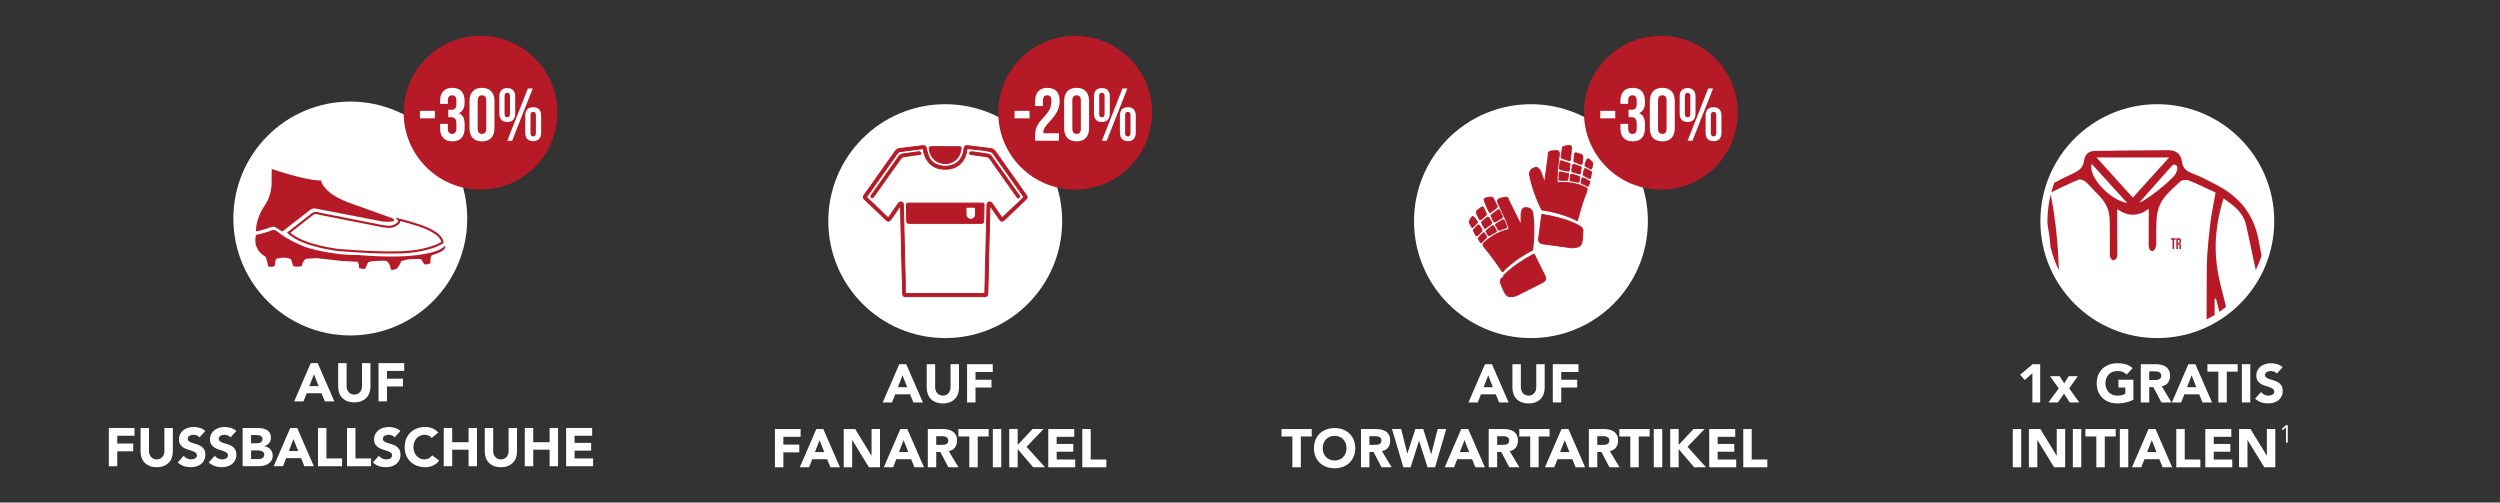 <?xml version="1.0" encoding="utf-8"?>
<!-- Generator: Adobe Illustrator 16.0.0, SVG Export Plug-In . SVG Version: 6.00 Build 0)  -->
<!DOCTYPE svg PUBLIC "-//W3C//DTD SVG 1.1//EN" "http://www.w3.org/Graphics/SVG/1.1/DTD/svg11.dtd">
<svg version="1.1" id="Ebene_1" xmlns="http://www.w3.org/2000/svg" xmlns:xlink="http://www.w3.org/1999/xlink" x="0px" y="0px"
	 width="640px" height="128.657px" viewBox="0 85.672 640 128.657" enable-background="new 0 85.672 640 128.657"
	 xml:space="preserve">
<rect x="0" y="85.672" width="640" height="128.657" fill="#333333" stroke="none"/>
<g>
	<g>
		<path fill="#FFFFFF" d="M79.546,178.633h1.784l4.262,9.793h-2.435l-0.844-2.074h-3.804l-0.817,2.074h-2.378L79.546,178.633z
			 M80.376,181.483l-1.19,3.041h2.393L80.376,181.483z"/>
		<path fill="#FFFFFF" d="M94.832,184.649c0,0.582-0.087,1.115-0.263,1.605c-0.175,0.488-0.436,0.912-0.782,1.271
			c-0.345,0.361-0.776,0.641-1.293,0.844c-0.516,0.205-1.111,0.305-1.785,0.305c-0.682,0-1.282-0.1-1.797-0.305
			c-0.517-0.203-0.948-0.482-1.293-0.844c-0.347-0.359-0.607-0.783-0.782-1.271c-0.176-0.49-0.263-1.023-0.263-1.605v-6.016h2.159
			v5.934c0,0.305,0.047,0.584,0.144,0.844c0.098,0.26,0.233,0.48,0.409,0.672c0.175,0.188,0.385,0.336,0.629,0.441
			s0.509,0.158,0.795,0.158s0.549-0.053,0.789-0.158c0.241-0.105,0.448-0.254,0.623-0.441c0.174-0.191,0.311-0.412,0.409-0.672
			c0.096-0.26,0.144-0.539,0.144-0.844v-5.934h2.159V184.649z"/>
		<path fill="#FFFFFF" d="M96.907,178.633h6.571v1.992h-4.414v1.992h4.082v1.99h-4.082v3.818h-2.157V178.633z"/>
	</g>
	<g>
		<path fill="#FFFFFF" d="M27.863,195.233h6.571v1.992h-4.414v1.99h4.082v1.992h-4.082v3.818h-2.157V195.233z"/>
		<path fill="#FFFFFF" d="M44.242,201.248c0,0.582-0.087,1.115-0.263,1.605c-0.174,0.488-0.435,0.912-0.782,1.271
			c-0.345,0.359-0.776,0.641-1.293,0.844c-0.516,0.205-1.111,0.305-1.784,0.305c-0.683,0-1.282-0.1-1.797-0.305
			c-0.517-0.203-0.948-0.484-1.294-0.844c-0.346-0.359-0.607-0.783-0.781-1.271c-0.176-0.49-0.263-1.023-0.263-1.605v-6.016h2.158
			v5.934c0,0.303,0.048,0.584,0.145,0.844c0.098,0.258,0.232,0.48,0.409,0.672c0.174,0.188,0.385,0.336,0.629,0.441
			s0.509,0.158,0.795,0.158s0.549-0.053,0.788-0.158c0.241-0.105,0.449-0.254,0.623-0.441c0.175-0.191,0.311-0.414,0.409-0.672
			c0.097-0.26,0.145-0.541,0.145-0.844v-5.934h2.158V201.248z"/>
		<path fill="#FFFFFF" d="M51.076,197.623c-0.176-0.219-0.413-0.383-0.713-0.488c-0.3-0.107-0.583-0.162-0.85-0.162
			c-0.158,0-0.319,0.018-0.484,0.055c-0.167,0.037-0.323,0.096-0.471,0.176c-0.147,0.076-0.267,0.182-0.36,0.309
			c-0.092,0.131-0.138,0.289-0.138,0.471c0,0.297,0.11,0.521,0.332,0.678c0.221,0.158,0.5,0.291,0.836,0.402
			c0.337,0.111,0.7,0.223,1.086,0.334c0.388,0.107,0.75,0.266,1.086,0.467c0.337,0.205,0.616,0.477,0.837,0.818
			c0.222,0.342,0.332,0.799,0.332,1.369c0,0.543-0.102,1.02-0.304,1.424c-0.203,0.408-0.478,0.744-0.823,1.01
			c-0.347,0.268-0.748,0.467-1.204,0.596c-0.457,0.131-0.939,0.193-1.446,0.193c-0.636,0-1.226-0.096-1.771-0.291
			c-0.543-0.193-1.051-0.506-1.521-0.939l1.536-1.688c0.221,0.293,0.5,0.523,0.836,0.686c0.337,0.162,0.685,0.24,1.045,0.24
			c0.174,0,0.353-0.021,0.533-0.061c0.18-0.043,0.341-0.105,0.484-0.188c0.143-0.082,0.258-0.188,0.345-0.318
			c0.087-0.129,0.132-0.283,0.132-0.457c0-0.293-0.114-0.527-0.34-0.699c-0.227-0.168-0.509-0.314-0.851-0.436
			c-0.341-0.119-0.71-0.238-1.107-0.359c-0.396-0.119-0.765-0.281-1.106-0.484c-0.341-0.201-0.625-0.471-0.851-0.801
			c-0.226-0.334-0.34-0.771-0.34-1.316c0-0.525,0.104-0.986,0.312-1.383c0.207-0.396,0.484-0.727,0.83-0.994
			c0.346-0.268,0.745-0.469,1.197-0.604c0.451-0.133,0.918-0.201,1.397-0.201c0.554,0,1.088,0.08,1.604,0.236
			c0.518,0.158,0.983,0.42,1.398,0.787L51.076,197.623z"/>
		<path fill="#FFFFFF" d="M59.016,197.623c-0.176-0.219-0.413-0.383-0.713-0.488c-0.3-0.107-0.583-0.162-0.85-0.162
			c-0.158,0-0.319,0.018-0.484,0.055c-0.167,0.037-0.323,0.096-0.471,0.176c-0.147,0.076-0.267,0.182-0.36,0.309
			c-0.092,0.131-0.138,0.289-0.138,0.471c0,0.297,0.11,0.521,0.332,0.678c0.221,0.158,0.5,0.291,0.836,0.402
			c0.337,0.111,0.7,0.223,1.086,0.334c0.388,0.107,0.75,0.266,1.086,0.467c0.337,0.205,0.616,0.477,0.837,0.818
			c0.222,0.342,0.332,0.799,0.332,1.369c0,0.543-0.102,1.02-0.304,1.424c-0.203,0.408-0.478,0.744-0.823,1.01
			c-0.347,0.268-0.748,0.467-1.204,0.596c-0.457,0.131-0.939,0.193-1.446,0.193c-0.636,0-1.226-0.096-1.771-0.291
			c-0.543-0.193-1.051-0.506-1.521-0.939l1.536-1.688c0.221,0.293,0.5,0.523,0.836,0.686c0.337,0.162,0.685,0.24,1.045,0.24
			c0.174,0,0.353-0.021,0.533-0.061c0.18-0.043,0.341-0.105,0.484-0.188c0.143-0.082,0.258-0.188,0.345-0.318
			c0.087-0.129,0.132-0.283,0.132-0.457c0-0.293-0.114-0.527-0.34-0.699c-0.226-0.168-0.509-0.314-0.85-0.436
			c-0.341-0.119-0.71-0.238-1.107-0.359c-0.396-0.119-0.764-0.281-1.105-0.484c-0.341-0.201-0.625-0.471-0.851-0.801
			c-0.226-0.334-0.34-0.771-0.34-1.316c0-0.525,0.104-0.986,0.312-1.383c0.207-0.396,0.484-0.727,0.83-0.994
			c0.346-0.268,0.745-0.469,1.197-0.604c0.451-0.133,0.918-0.201,1.397-0.201c0.554,0,1.088,0.08,1.604,0.236
			c0.517,0.158,0.983,0.42,1.398,0.787L59.016,197.623z"/>
		<path fill="#FFFFFF" d="M62.115,195.233h3.652c0.425,0,0.851,0.029,1.28,0.09c0.429,0.059,0.813,0.18,1.155,0.357
			c0.341,0.18,0.618,0.434,0.831,0.756c0.211,0.322,0.317,0.752,0.317,1.285c0,0.553-0.155,1.012-0.463,1.377
			c-0.31,0.363-0.718,0.623-1.225,0.781v0.027c0.323,0.047,0.615,0.137,0.878,0.27c0.263,0.135,0.49,0.305,0.679,0.514
			c0.189,0.205,0.333,0.449,0.435,0.725c0.102,0.277,0.152,0.572,0.152,0.887c0,0.516-0.11,0.947-0.332,1.293
			c-0.221,0.344-0.507,0.625-0.857,0.836c-0.35,0.211-0.744,0.365-1.182,0.457c-0.439,0.094-0.875,0.139-1.308,0.139h-4.012V195.233
			z M64.273,199.145h1.562c0.167,0,0.331-0.016,0.492-0.053c0.161-0.037,0.307-0.098,0.435-0.18
			c0.129-0.086,0.233-0.197,0.312-0.334c0.078-0.137,0.116-0.305,0.116-0.498c0-0.203-0.043-0.369-0.131-0.504
			c-0.087-0.135-0.201-0.238-0.338-0.313c-0.139-0.074-0.295-0.127-0.471-0.158c-0.174-0.033-0.345-0.049-0.512-0.049h-1.465
			V199.145z M64.273,203.199h1.936c0.166,0,0.335-0.018,0.505-0.055c0.171-0.037,0.324-0.104,0.463-0.193
			c0.139-0.094,0.251-0.215,0.339-0.359c0.087-0.148,0.132-0.328,0.132-0.541c0-0.229-0.059-0.418-0.173-0.561
			c-0.115-0.143-0.261-0.25-0.437-0.324c-0.175-0.074-0.364-0.125-0.566-0.154c-0.204-0.025-0.393-0.039-0.567-0.039h-1.632V203.199
			z"/>
		<path fill="#FFFFFF" d="M74.302,195.233h1.784l4.262,9.793h-2.435l-0.844-2.074h-3.804l-0.817,2.074h-2.378L74.302,195.233z
			 M75.132,198.08l-1.19,3.043h2.393L75.132,198.08z"/>
		<path fill="#FFFFFF" d="M81.412,195.233h2.157v7.801h3.999v1.992h-6.156V195.233z"/>
		<path fill="#FFFFFF" d="M88.84,195.233h2.157v7.801h3.998v1.992H88.84V195.233z"/>
		<path fill="#FFFFFF" d="M101.028,197.623c-0.176-0.219-0.413-0.383-0.713-0.488c-0.3-0.107-0.583-0.162-0.85-0.162
			c-0.158,0-0.319,0.018-0.484,0.055c-0.167,0.037-0.323,0.096-0.471,0.176c-0.147,0.076-0.267,0.182-0.36,0.309
			c-0.093,0.131-0.138,0.289-0.138,0.471c0,0.297,0.11,0.521,0.332,0.678c0.221,0.158,0.5,0.291,0.836,0.402
			c0.337,0.111,0.7,0.223,1.086,0.334c0.388,0.107,0.75,0.266,1.086,0.467c0.337,0.205,0.616,0.477,0.837,0.818
			c0.222,0.342,0.332,0.799,0.332,1.369c0,0.543-0.102,1.02-0.305,1.424c-0.202,0.408-0.477,0.744-0.822,1.01
			c-0.347,0.268-0.748,0.467-1.204,0.596c-0.457,0.131-0.939,0.193-1.446,0.193c-0.636,0-1.226-0.096-1.771-0.291
			c-0.543-0.193-1.052-0.506-1.521-0.939l1.536-1.688c0.221,0.293,0.5,0.523,0.836,0.686c0.337,0.162,0.685,0.24,1.045,0.24
			c0.174,0,0.353-0.021,0.533-0.061c0.18-0.043,0.341-0.105,0.484-0.188c0.143-0.082,0.258-0.188,0.345-0.318
			c0.087-0.129,0.132-0.283,0.132-0.457c0-0.293-0.114-0.527-0.34-0.699c-0.226-0.168-0.509-0.314-0.85-0.436
			c-0.341-0.119-0.71-0.238-1.107-0.359c-0.396-0.119-0.764-0.281-1.105-0.484c-0.341-0.201-0.626-0.471-0.851-0.801
			c-0.226-0.334-0.34-0.771-0.34-1.316c0-0.525,0.104-0.986,0.312-1.383c0.207-0.396,0.484-0.727,0.83-0.994
			c0.346-0.268,0.745-0.469,1.197-0.604c0.451-0.133,0.918-0.201,1.397-0.201c0.554,0,1.088,0.08,1.604,0.236
			c0.517,0.158,0.983,0.42,1.398,0.787L101.028,197.623z"/>
		<path fill="#FFFFFF" d="M110.532,197.778c-0.213-0.26-0.474-0.459-0.782-0.596c-0.31-0.139-0.667-0.209-1.073-0.209
			c-0.406,0-0.782,0.08-1.127,0.234c-0.346,0.16-0.646,0.377-0.899,0.66c-0.254,0.279-0.452,0.613-0.595,1.002
			c-0.143,0.387-0.214,0.807-0.214,1.26c0,0.459,0.071,0.883,0.214,1.264c0.143,0.385,0.339,0.715,0.589,0.998
			c0.249,0.279,0.541,0.5,0.878,0.656c0.336,0.158,0.698,0.234,1.085,0.234c0.442,0,0.835-0.092,1.176-0.277
			c0.341-0.184,0.622-0.441,0.844-0.773l1.797,1.342c-0.414,0.582-0.94,1.012-1.577,1.285c-0.636,0.279-1.291,0.416-1.964,0.416
			c-0.766,0-1.471-0.119-2.116-0.359c-0.646-0.238-1.204-0.582-1.675-1.029c-0.47-0.447-0.837-0.99-1.099-1.627
			c-0.263-0.635-0.394-1.346-0.394-2.129c0-0.787,0.131-1.496,0.394-2.133c0.262-0.635,0.629-1.178,1.099-1.625
			c0.471-0.445,1.029-0.789,1.675-1.031c0.645-0.238,1.35-0.359,2.116-0.359c0.276,0,0.564,0.027,0.865,0.076
			c0.299,0.051,0.594,0.133,0.885,0.244s0.569,0.256,0.837,0.441c0.267,0.186,0.506,0.41,0.72,0.678L110.532,197.778z"/>
		<path fill="#FFFFFF" d="M113.602,195.233h2.159v3.65h4.191v-3.65h2.157v9.793h-2.157v-4.232h-4.191v4.232h-2.159V195.233z"/>
		<path fill="#FFFFFF" d="M132.36,201.248c0,0.582-0.088,1.115-0.264,1.605c-0.175,0.488-0.436,0.912-0.781,1.271
			s-0.776,0.641-1.294,0.844c-0.516,0.205-1.111,0.305-1.784,0.305c-0.683,0-1.281-0.1-1.798-0.305
			c-0.517-0.203-0.948-0.484-1.293-0.844c-0.347-0.359-0.607-0.783-0.782-1.271c-0.176-0.49-0.263-1.023-0.263-1.605v-6.016h2.158
			v5.934c0,0.303,0.048,0.584,0.145,0.844c0.098,0.258,0.232,0.48,0.408,0.672c0.175,0.188,0.385,0.336,0.63,0.441
			c0.244,0.105,0.509,0.158,0.795,0.158c0.285,0,0.549-0.053,0.788-0.158c0.241-0.105,0.448-0.254,0.623-0.441
			c0.175-0.191,0.311-0.414,0.409-0.672c0.096-0.26,0.144-0.541,0.144-0.844v-5.934h2.159V201.248z"/>
		<path fill="#FFFFFF" d="M134.351,195.233h2.159v3.65h4.191v-3.65h2.157v9.793h-2.157v-4.232h-4.191v4.232h-2.159V195.233z"/>
		<path fill="#FFFFFF" d="M144.935,195.233h6.654v1.992h-4.497v1.824h4.247v1.992h-4.247v1.992h4.746v1.992h-6.903V195.233z"/>
	</g>
	<g>
		<defs>
			<rect id="SVGID_1_" x="0" y="85.672" width="640" height="128.657"/>
		</defs>
		<clipPath id="SVGID_2_">
			<use xlink:href="#SVGID_1_"  overflow="visible"/>
		</clipPath>
		<path clip-path="url(#SVGID_2_)" fill="#FFFFFF" d="M89.679,171.545c16.532,0,29.934-13.402,29.934-29.933
			c0-16.533-13.402-29.937-29.934-29.937s-29.936,13.403-29.936,29.937C59.743,158.143,73.147,171.545,89.679,171.545"/>
		<path clip-path="url(#SVGID_2_)" fill="#B51A26" d="M123.017,134.208c10.87,0,19.682-8.812,19.682-19.681
			c0-10.87-8.812-19.682-19.682-19.682c-10.871,0-19.682,8.812-19.682,19.682C103.335,125.396,112.146,134.208,123.017,134.208"/>
	</g>
	<g>
		<path fill="#FFFFFF" d="M107.511,114.053h3.828v1.915h-3.828V114.053z"/>
		<path fill="#FFFFFF" d="M116.835,111.603c0-1.206-0.42-1.531-1.091-1.531c-0.669,0-1.09,0.365-1.09,1.322v0.86h-1.991v-0.728
			c0-2.143,1.072-3.367,3.139-3.367c2.066,0,3.139,1.225,3.139,3.367v0.347c0,1.434-0.46,2.333-1.473,2.753
			c1.051,0.461,1.473,1.455,1.473,2.815v1.053c0,2.143-1.072,3.367-3.139,3.367c-2.067,0-3.139-1.225-3.139-3.367v-1.111h1.991
			v1.243c0,0.958,0.421,1.32,1.09,1.32c0.671,0,1.091-0.325,1.091-1.511v-1.053c0-1.243-0.42-1.704-1.378-1.704h-0.708v-1.912h0.823
			c0.785,0,1.263-0.344,1.263-1.418V111.603z"/>
		<path fill="#FFFFFF" d="M120.192,111.527c0-2.143,1.129-3.367,3.196-3.367c2.065,0,3.195,1.225,3.195,3.367v6.968
			c0,2.143-1.13,3.367-3.195,3.367c-2.067,0-3.196-1.225-3.196-3.367V111.527z M122.296,118.627c0,0.958,0.421,1.32,1.092,1.32
			c0.669,0,1.091-0.362,1.091-1.32v-7.232c0-0.957-0.422-1.322-1.091-1.322c-0.671,0-1.092,0.365-1.092,1.322V118.627z"/>
		<path fill="#FFFFFF" d="M127.833,110.36c0-1.378,0.707-2.143,2.028-2.143c1.32,0,2.028,0.765,2.028,2.143v4.402
			c0,1.378-0.708,2.143-2.028,2.143c-1.321,0-2.028-0.765-2.028-2.143V110.36z M129.173,114.857c0,0.593,0.248,0.842,0.688,0.842
			c0.421,0,0.689-0.249,0.689-0.842v-4.592c0-0.593-0.269-0.842-0.689-0.842c-0.44,0-0.688,0.249-0.688,0.842V114.857z
			 M135.144,108.313h1.243l-5.281,13.396h-1.244L135.144,108.313z M134.474,115.26c0-1.378,0.708-2.143,2.028-2.143
			c1.321,0,2.028,0.765,2.028,2.143v4.401c0,1.378-0.707,2.143-2.028,2.143c-1.32,0-2.028-0.765-2.028-2.143V115.26z
			 M135.813,119.757c0,0.593,0.248,0.841,0.689,0.841c0.422,0,0.688-0.248,0.688-0.841v-4.593c0-0.592-0.267-0.841-0.688-0.841
			c-0.441,0-0.689,0.249-0.689,0.841V119.757z"/>
	</g>
	<g>
		<defs>
			<rect id="SVGID_3_" x="0" y="85.672" width="640" height="128.657"/>
		</defs>
		<clipPath id="SVGID_4_">
			<use xlink:href="#SVGID_3_"  overflow="visible"/>
		</clipPath>
		<path clip-path="url(#SVGID_4_)" fill="#B51A26" d="M69.564,128.927c0,0,8.842,3.071,12.624,2.932c0,0,0.284,2.979,6.572,5.483
			l11.677,4.208c0,0,2.032,1.135-2.365,0.85l-17.16-3.31c0,0-0.71-0.33-1.656,0.426l-6.997,5.437l-1.465-0.947
			c0,0-0.663-0.519-1.419-0.185c0,0-2.696,0.991-3.828,1.084c0,0-0.284-3.118,2.412-6.901c0,0,1.796-2.601,1.561-6.098
			L69.564,128.927z"/>
		<path clip-path="url(#SVGID_4_)" fill="none" stroke="#B51A26" stroke-width="0.553" stroke-miterlimit="10" d="M73.894,145.252
			l6.041-4.729c0,0,0.661-0.619,1.894-0.133l14.487,2.862c0,0,3.304,0.768,4.185,0.371c0,0,2.36-0.749,1.52-1.775
			c0,0,5.123,1.277,7.278,2.304c0,0,3.806,1.492,3.974,3.593c0,0-2.939,2.098-9.83,2.483c0,0-4.667,0.394-16.513-0.528
			C86.929,149.699,77.682,148.775,73.894,145.252z"/>
		<path clip-path="url(#SVGID_4_)" fill="#B51A26" d="M65.546,145.8c0,0,3.072-0.661,3.735-1.087c0,0,0.897-0.519,1.843,0.33
			c0,0,1.985,1.841,7.045,3.875c0,0,6.287,2.127,13.521,2.032c0,0,4.444,0.477,10.166,0.381c0,0,9.833-0.096,12.054-2.74
			c0,0,0.899,1.18-3.216,2.359c0,0-0.615,0.146-0.471,1.986c0,0-0.095,0.475-1.561,0.426l-0.899-1.369c0,0-3.167-0.236-5.01,0.518
			c0,0-0.615,1.516-1.276,1.986c0,0-0.755,0.379-1.419,0.238c0,0-0.188-2.225-1.512-2.318c0,0-3.311-0.047-4.301,0.381l-0.756,1.652
			c0,0-0.52,0.191-1.56-0.141c0,0,0.094-0.994-0.426-1.652c0,0-1.278,0-4.066-0.191l-6.335-0.709l-2.46,0.141
			c0,0-0.897-0.188-1.417,1.939c0,0-1.184,0.234-2.175-0.045l-0.521-1.703c0,0-1.18-0.898-3.735-0.191c0,0-0.375,0.191-0.471,1.895
			c0,0-0.71,0.375-1.704,0.045c0,0-0.235-1.701-0.661-2.461C67.957,151.375,64.552,149.77,65.546,145.8"/>
	</g>
	<g>
		<path fill="#FFFFFF" d="M230.214,178.905h1.784l4.262,9.793h-2.436l-0.844-2.072h-3.804l-0.817,2.072h-2.378L230.214,178.905z
			 M231.045,181.754l-1.19,3.043h2.393L231.045,181.754z"/>
		<path fill="#FFFFFF" d="M245.5,184.92c0,0.582-0.088,1.117-0.264,1.605c-0.175,0.49-0.435,0.914-0.781,1.273
			c-0.346,0.359-0.776,0.641-1.294,0.844c-0.516,0.203-1.11,0.305-1.784,0.305c-0.683,0-1.281-0.102-1.797-0.305
			c-0.518-0.203-0.949-0.484-1.294-0.844c-0.347-0.359-0.607-0.783-0.782-1.273c-0.176-0.488-0.263-1.023-0.263-1.605v-6.016h2.158
			v5.934c0,0.305,0.048,0.586,0.145,0.844c0.098,0.26,0.232,0.482,0.408,0.672c0.175,0.189,0.386,0.336,0.63,0.443
			c0.245,0.105,0.51,0.158,0.795,0.158c0.286,0,0.549-0.053,0.788-0.158c0.241-0.107,0.448-0.254,0.623-0.443
			s0.312-0.412,0.409-0.672c0.097-0.258,0.144-0.539,0.144-0.844v-5.934h2.159V184.92z"/>
		<path fill="#FFFFFF" d="M247.576,178.905h6.57v1.992h-4.413v1.992h4.082v1.992h-4.082v3.816h-2.157V178.905z"/>
	</g>
	<g>
		<path fill="#FFFFFF" d="M198.383,195.504h6.571v1.992h-4.414v1.992h4.082v1.992h-4.082v3.816h-2.157V195.504z"/>
		<path fill="#FFFFFF" d="M208.979,195.504h1.784l4.262,9.793h-2.435l-0.844-2.074h-3.805l-0.817,2.074h-2.378L208.979,195.504z
			 M209.81,198.354l-1.19,3.041h2.393L209.81,198.354z"/>
	</g>
	<g>
		<path fill="#FFFFFF" d="M215.994,195.504h2.932l4.164,6.805h0.027v-6.805h2.159v9.793h-2.823l-4.273-6.973h-0.027v6.973h-2.158
			V195.504z"/>
	</g>
	<g>
		<path fill="#FFFFFF" d="M230.491,195.504h1.784l4.262,9.793h-2.435l-0.844-2.074h-3.805l-0.817,2.074h-2.378L230.491,195.504z
			 M231.322,198.354l-1.19,3.041h2.393L231.322,198.354z"/>
	</g>
	<g>
		<path fill="#FFFFFF" d="M237.518,195.504h3.791c0.497,0,0.971,0.049,1.418,0.143c0.446,0.098,0.838,0.26,1.176,0.484
			c0.336,0.229,0.603,0.531,0.801,0.916c0.199,0.381,0.298,0.859,0.298,1.432c0,0.689-0.18,1.279-0.539,1.764
			c-0.36,0.484-0.886,0.791-1.577,0.918l2.49,4.137h-2.587l-2.047-3.914h-1.065v3.914h-2.158V195.504z M239.676,199.557h1.272
			c0.193,0,0.398-0.008,0.615-0.021c0.217-0.012,0.413-0.055,0.589-0.123c0.175-0.07,0.32-0.178,0.435-0.326
			c0.115-0.148,0.174-0.354,0.174-0.621c0-0.25-0.051-0.447-0.152-0.596s-0.23-0.262-0.388-0.338
			c-0.157-0.08-0.337-0.133-0.539-0.16c-0.203-0.027-0.401-0.041-0.596-0.041h-1.41V199.557z"/>
		<path fill="#FFFFFF" d="M248.143,197.412h-2.795v-1.908h7.747v1.908h-2.794v7.885h-2.158V197.412z"/>
		<path fill="#FFFFFF" d="M254.16,195.504h2.158v9.793h-2.158V195.504z"/>
		<path fill="#FFFFFF" d="M258.366,195.504h2.157v4.066l3.806-4.066h2.82l-4.356,4.551l4.731,5.242h-3.016l-3.985-4.646v4.646
			h-2.157V195.504z"/>
		<path fill="#FFFFFF" d="M268.353,195.504h6.654v1.992h-4.497v1.826h4.247v1.99h-4.247v1.992h4.746v1.992h-6.903V195.504z"/>
		<path fill="#FFFFFF" d="M277.068,195.504h2.157v7.801h3.998v1.992h-6.155V195.504z"/>
	</g>
	<g>
		<defs>
			<rect id="SVGID_5_" x="0" y="85.672" width="640" height="128.657"/>
		</defs>
		<clipPath id="SVGID_6_">
			<use xlink:href="#SVGID_5_"  overflow="visible"/>
		</clipPath>
		<path clip-path="url(#SVGID_6_)" fill="#FFFFFF" d="M241.979,172.219c16.532,0,29.936-13.404,29.936-29.935
			c0-16.53-13.403-29.935-29.936-29.935c-16.531,0-29.934,13.404-29.934,29.935C212.045,158.815,225.448,172.219,241.979,172.219"/>
		<path clip-path="url(#SVGID_6_)" fill="#B51A26" d="M253.455,138.371c-0.02,0.291-0.038,0.479-0.044,0.662
			c-0.173,7.168-0.346,14.333-0.52,21.5c-0.022,0.93-0.173,1.084-1.098,1.084h-19.686c-0.857,0-1.025-0.172-1.047-1.039
			c-0.171-7.164-0.347-14.332-0.52-21.496c-0.006-0.201-0.022-0.401-0.041-0.748c-0.572,0.827-1.058,1.531-1.544,2.235
			c-0.317,0.46-0.624,0.928-0.954,1.378c-0.301,0.407-0.702,0.46-1.066,0.116c-1.905-1.799-3.802-3.605-5.691-5.415
			c-0.339-0.325-0.267-0.672-0.011-1.029c1.248-1.753,2.489-3.518,3.732-5.277c1.381-1.954,2.771-3.901,4.141-5.864
			c0.305-0.437,0.675-0.717,1.197-0.78c1.995-0.251,3.988-0.505,5.983-0.738c0.529-0.061,0.731,0.188,0.868,0.733
			c0.194,0.779,0.373,1.59,0.714,2.312c0.491,1.04,1.388,1.69,2.501,2.008c1.103,0.312,2.219,0.322,3.305-0.029
			c1.907-0.622,2.774-2.084,3.091-3.963c0.022-0.124,0.027-0.251,0.049-0.378c0.083-0.514,0.333-0.74,0.851-0.683
			c1.996,0.235,3.987,0.489,5.983,0.738c0.525,0.063,0.892,0.347,1.194,0.783c2.59,3.68,5.193,7.351,7.793,11.025
			c0.439,0.624,0.424,0.814-0.138,1.347c-1.78,1.695-3.559,3.391-5.345,5.084c-0.535,0.511-0.892,0.471-1.318-0.146
			c-0.672-0.974-1.339-1.947-2.011-2.918C253.727,138.731,253.623,138.599,253.455,138.371 M227.404,141.461
			c0.13-0.185,0.225-0.314,0.314-0.444c0.761-1.103,1.522-2.208,2.28-3.309c0.192-0.28,0.45-0.41,0.783-0.317
			c0.339,0.092,0.481,0.344,0.486,0.682c0,0.08,0.005,0.159,0.007,0.238c0.159,6.479,0.321,12.959,0.477,19.438
			c0.023,1.016,0.003,2.035,0.003,3.078h20.341c0.011-0.15,0.026-0.271,0.031-0.396c0.063-2.57,0.127-5.137,0.189-7.707
			c0.123-4.836,0.245-9.672,0.358-14.507c0.011-0.381,0.078-0.709,0.496-0.825c0.408-0.114,0.654,0.119,0.866,0.434
			c0.463,0.688,0.938,1.367,1.408,2.053c0.357,0.521,0.719,1.039,1.097,1.59c1.892-1.799,3.739-3.556,5.57-5.299
			c-0.024-0.076-0.031-0.111-0.047-0.135c-2.642-3.74-5.281-7.48-7.936-11.214c-0.116-0.163-0.346-0.299-0.543-0.341
			c-0.669-0.148-1.346-0.275-2.023-0.359c-1.311-0.159-2.624-0.286-3.976-0.429c-0.183,1.497-0.641,2.801-1.685,3.838
			c-1.073,1.061-2.406,1.452-3.88,1.46c-1.262,0.011-2.442-0.254-3.47-1.025c-1.393-1.048-1.967-2.54-2.186-4.18
			c-0.065-0.027-0.096-0.054-0.122-0.051c-1.964,0.243-3.929,0.477-5.885,0.751c-0.228,0.032-0.479,0.252-0.623,0.453
			c-2.572,3.616-5.13,7.239-7.689,10.864c-0.078,0.11-0.143,0.232-0.223,0.356C223.69,137.929,225.527,139.676,227.404,141.461"/>
		<path clip-path="url(#SVGID_6_)" fill="none" stroke="#B51A26" stroke-width="0.249" stroke-miterlimit="10" d="M253.455,138.371
			c-0.02,0.291-0.038,0.479-0.044,0.662c-0.173,7.168-0.346,14.333-0.52,21.5c-0.022,0.93-0.173,1.084-1.098,1.084h-19.686
			c-0.857,0-1.025-0.172-1.047-1.039c-0.171-7.164-0.347-14.332-0.52-21.496c-0.006-0.201-0.022-0.401-0.041-0.748
			c-0.572,0.827-1.058,1.531-1.544,2.235c-0.317,0.46-0.624,0.928-0.954,1.378c-0.301,0.407-0.702,0.46-1.066,0.116
			c-1.905-1.799-3.802-3.605-5.691-5.415c-0.339-0.325-0.267-0.672-0.011-1.029c1.248-1.753,2.489-3.518,3.732-5.277
			c1.381-1.954,2.771-3.901,4.141-5.864c0.305-0.437,0.675-0.717,1.197-0.78c1.995-0.251,3.988-0.505,5.983-0.738
			c0.529-0.061,0.731,0.188,0.868,0.733c0.194,0.779,0.373,1.59,0.714,2.312c0.491,1.04,1.388,1.69,2.501,2.008
			c1.103,0.312,2.219,0.322,3.305-0.029c1.907-0.622,2.774-2.084,3.091-3.963c0.022-0.124,0.027-0.251,0.049-0.378
			c0.083-0.514,0.333-0.74,0.851-0.683c1.996,0.235,3.987,0.489,5.983,0.738c0.525,0.063,0.892,0.347,1.194,0.783
			c2.59,3.68,5.193,7.351,7.793,11.025c0.439,0.624,0.424,0.814-0.138,1.347c-1.78,1.695-3.559,3.391-5.345,5.084
			c-0.535,0.511-0.892,0.471-1.318-0.146c-0.672-0.974-1.339-1.947-2.011-2.918C253.727,138.731,253.623,138.599,253.455,138.371
			 M227.404,141.461c0.13-0.185,0.225-0.314,0.314-0.444c0.761-1.103,1.522-2.208,2.28-3.309c0.192-0.28,0.45-0.41,0.783-0.317
			c0.339,0.092,0.481,0.344,0.486,0.682c0,0.08,0.005,0.159,0.007,0.238c0.159,6.479,0.321,12.959,0.477,19.438
			c0.023,1.016,0.003,2.035,0.003,3.078h20.341c0.011-0.15,0.026-0.271,0.031-0.396c0.063-2.57,0.127-5.137,0.189-7.707
			c0.123-4.836,0.245-9.672,0.358-14.507c0.011-0.381,0.078-0.709,0.496-0.825c0.408-0.114,0.654,0.119,0.866,0.434
			c0.463,0.688,0.938,1.367,1.408,2.053c0.357,0.521,0.719,1.039,1.097,1.59c1.892-1.799,3.739-3.556,5.57-5.299
			c-0.024-0.076-0.031-0.111-0.047-0.135c-2.642-3.74-5.281-7.48-7.936-11.214c-0.116-0.163-0.346-0.299-0.543-0.341
			c-0.669-0.148-1.346-0.275-2.023-0.359c-1.311-0.159-2.624-0.286-3.976-0.429c-0.183,1.497-0.641,2.801-1.685,3.838
			c-1.073,1.061-2.406,1.452-3.88,1.46c-1.262,0.011-2.442-0.254-3.47-1.025c-1.393-1.048-1.967-2.54-2.186-4.18
			c-0.065-0.027-0.096-0.054-0.122-0.051c-1.964,0.243-3.929,0.477-5.885,0.751c-0.228,0.032-0.479,0.252-0.623,0.453
			c-2.572,3.616-5.13,7.239-7.689,10.864c-0.078,0.11-0.143,0.232-0.223,0.356C223.69,137.929,225.527,139.676,227.404,141.461"/>
		<path clip-path="url(#SVGID_6_)" fill="#B51A26" d="M241.998,123.229c1.198,0,2.396,0.006,3.593-0.002
			c0.38-0.003,0.498,0.135,0.452,0.519c-0.359,3.023-3.076,4.595-5.891,3.391c-1.269-0.539-2.344-2.246-2.265-3.576
			c0.019-0.322,0.238-0.328,0.471-0.331c0.225-0.005,0.447-0.019,0.672-0.019c0.988,0,1.98,0,2.968,0V123.229"/>
		<path clip-path="url(#SVGID_6_)" fill="none" stroke="#B51A26" stroke-width="0.249" stroke-miterlimit="10" d="M241.998,123.229
			c1.198,0,2.396,0.006,3.593-0.002c0.38-0.003,0.498,0.135,0.452,0.519c-0.359,3.023-3.076,4.595-5.891,3.391
			c-1.269-0.539-2.344-2.246-2.265-3.576c0.019-0.322,0.238-0.328,0.471-0.331c0.225-0.005,0.447-0.019,0.672-0.019
			c0.988,0,1.98,0,2.968,0V123.229"/>
		<path clip-path="url(#SVGID_6_)" fill="#B51A26" d="M248.648,124.497c1.564,0.225,3.004,0.415,4.437,0.653
			c0.232,0.04,0.504,0.225,0.648,0.421c2.389,3.352,4.761,6.716,7.139,10.078c0.147,0.204,0.293,0.413,0.023,0.619
			c-0.31,0.235-0.453-0.023-0.603-0.232c-2.289-3.23-4.58-6.455-6.859-9.692c-0.229-0.323-0.486-0.514-0.882-0.566
			c-1.281-0.164-2.561-0.352-3.838-0.529c-0.25-0.034-0.595-0.002-0.507-0.378C248.241,124.709,248.52,124.6,248.648,124.497"/>
		<path clip-path="url(#SVGID_6_)" fill="none" stroke="#B51A26" stroke-width="0.249" stroke-miterlimit="10" d="M248.648,124.497
			c1.564,0.225,3.004,0.415,4.437,0.653c0.232,0.04,0.504,0.225,0.648,0.421c2.389,3.352,4.761,6.716,7.139,10.078
			c0.147,0.204,0.293,0.413,0.023,0.619c-0.31,0.235-0.453-0.023-0.603-0.232c-2.289-3.23-4.58-6.455-6.859-9.692
			c-0.229-0.323-0.486-0.514-0.882-0.566c-1.281-0.164-2.561-0.352-3.838-0.529c-0.25-0.034-0.595-0.002-0.507-0.378
			C248.241,124.709,248.52,124.6,248.648,124.497"/>
		<path clip-path="url(#SVGID_6_)" fill="#B51A26" d="M235.335,124.497c0.119,0.095,0.373,0.201,0.411,0.359
			c0.091,0.376-0.237,0.357-0.493,0.392c-1.313,0.18-2.627,0.344-3.93,0.566c-0.273,0.048-0.588,0.265-0.754,0.494
			c-2.277,3.178-4.531,6.367-6.793,9.558c-0.085,0.116-0.146,0.275-0.261,0.336c-0.124,0.071-0.352,0.125-0.438,0.062
			c-0.095-0.074-0.108-0.294-0.104-0.442c0.006-0.098,0.114-0.188,0.179-0.28c2.321-3.283,4.646-6.563,6.959-9.854
			c0.237-0.339,0.509-0.534,0.927-0.588C232.428,124.918,233.819,124.711,235.335,124.497"/>
		<path clip-path="url(#SVGID_6_)" fill="none" stroke="#B51A26" stroke-width="0.249" stroke-miterlimit="10" d="M235.335,124.497
			c0.119,0.095,0.373,0.201,0.411,0.359c0.091,0.376-0.237,0.357-0.493,0.392c-1.313,0.18-2.627,0.344-3.93,0.566
			c-0.273,0.048-0.588,0.265-0.754,0.494c-2.277,3.178-4.531,6.367-6.793,9.558c-0.085,0.116-0.146,0.275-0.261,0.336
			c-0.124,0.071-0.352,0.125-0.438,0.062c-0.095-0.074-0.108-0.294-0.104-0.442c0.006-0.098,0.114-0.188,0.179-0.28
			c2.321-3.283,4.646-6.563,6.959-9.854c0.237-0.339,0.509-0.534,0.927-0.588C232.428,124.918,233.819,124.711,235.335,124.497"/>
		<path clip-path="url(#SVGID_6_)" fill="#B51A26" d="M251.278,137.663c-3.097,0-6.195,0-9.292,0c-3.112,0-6.225,0-9.337,0
			c-0.58,0-0.629,0.05-0.614,0.632c0.028,1.31,0.078,2.616,0.086,3.926c0.005,0.471,0.165,0.635,0.65,0.632
			c6.144-0.011,12.289-0.011,18.433,0c0.467,0.003,0.617-0.161,0.623-0.608c0.015-1.31,0.06-2.616,0.09-3.926
			C251.929,137.699,251.895,137.663,251.278,137.663 M249.73,140.72c-0.067,0.616-0.59,1.074-1.202,1.079
			c-0.631,0.005-1.173-0.471-1.217-1.108c-0.034-0.492-0.008-0.986-0.026-1.481c-0.014-0.367,0.132-0.534,0.507-0.503
			c0.237,0.02,0.479,0.003,0.718,0.003c1.164,0.017,1.24-0.121,1.238,0.598c0,0.164-0.007,0.376-0.004,0.648
			C249.748,140.21,249.758,140.467,249.73,140.72"/>
		<path clip-path="url(#SVGID_6_)" fill="none" stroke="#B51A26" stroke-width="0.249" stroke-miterlimit="10" d="M251.278,137.663
			c-3.097,0-6.195,0-9.292,0c-3.112,0-6.225,0-9.337,0c-0.58,0-0.629,0.05-0.614,0.632c0.028,1.31,0.078,2.616,0.086,3.926
			c0.005,0.471,0.165,0.635,0.65,0.632c6.144-0.011,12.289-0.011,18.433,0c0.467,0.003,0.617-0.161,0.623-0.608
			c0.015-1.31,0.06-2.616,0.09-3.926C251.929,137.699,251.895,137.663,251.278,137.663 M249.73,140.72
			c-0.067,0.616-0.59,1.074-1.202,1.079c-0.631,0.005-1.173-0.471-1.217-1.108c-0.034-0.492-0.008-0.986-0.026-1.481
			c-0.014-0.367,0.132-0.534,0.507-0.503c0.237,0.02,0.479,0.003,0.718,0.003c1.164,0.017,1.24-0.121,1.238,0.598
			c0,0.164-0.007,0.376-0.004,0.648C249.748,140.21,249.758,140.467,249.73,140.72"/>
		<path clip-path="url(#SVGID_6_)" fill="#B51A26" d="M275.239,134.208c10.871,0,19.683-8.812,19.683-19.681
			c0-10.87-8.812-19.682-19.683-19.682s-19.683,8.812-19.683,19.682C255.556,125.396,264.368,134.208,275.239,134.208"/>
	</g>
	<g>
		<path fill="#FFFFFF" d="M259.732,114.053h3.828v1.915h-3.828V114.053z"/>
		<path fill="#FFFFFF" d="M268.081,110.072c-0.669,0-1.09,0.365-1.09,1.322v1.434H265v-1.301c0-2.143,1.071-3.367,3.139-3.367
			c2.065,0,3.137,1.225,3.137,3.367c0,4.211-4.19,5.779-4.19,7.98c0,0.096,0,0.19,0.019,0.288h3.981v1.913H265v-1.646
			c0-3.941,4.171-4.593,4.171-8.46C269.171,110.397,268.751,110.072,268.081,110.072z"/>
		<path fill="#FFFFFF" d="M272.414,111.527c0-2.143,1.128-3.367,3.195-3.367c2.066,0,3.195,1.225,3.195,3.367v6.968
			c0,2.143-1.129,3.367-3.195,3.367c-2.067,0-3.195-1.225-3.195-3.367V111.527z M274.518,118.627c0,0.958,0.42,1.32,1.091,1.32
			c0.669,0,1.092-0.362,1.092-1.32v-7.232c0-0.957-0.423-1.322-1.092-1.322c-0.671,0-1.091,0.365-1.091,1.322V118.627z"/>
		<path fill="#FFFFFF" d="M280.054,110.36c0-1.378,0.708-2.143,2.029-2.143c1.32,0,2.027,0.765,2.027,2.143v4.402
			c0,1.378-0.707,2.143-2.027,2.143c-1.321,0-2.029-0.765-2.029-2.143V110.36z M281.394,114.857c0,0.593,0.249,0.842,0.689,0.842
			c0.421,0,0.689-0.249,0.689-0.842v-4.592c0-0.593-0.269-0.842-0.689-0.842c-0.44,0-0.689,0.249-0.689,0.842V114.857z
			 M287.365,108.313h1.243l-5.281,13.396h-1.243L287.365,108.313z M286.696,115.26c0-1.378,0.707-2.143,2.027-2.143
			c1.321,0,2.029,0.765,2.029,2.143v4.401c0,1.378-0.708,2.143-2.029,2.143c-1.32,0-2.027-0.765-2.027-2.143V115.26z
			 M288.034,119.757c0,0.593,0.249,0.841,0.689,0.841c0.422,0,0.689-0.248,0.689-0.841v-4.593c0-0.592-0.268-0.841-0.689-0.841
			c-0.44,0-0.689,0.249-0.689,0.841V119.757z"/>
	</g>
	<g>
		<path fill="#FFFFFF" d="M380.156,178.905h1.783l4.264,9.793h-2.436l-0.844-2.072h-3.805l-0.816,2.072h-2.379L380.156,178.905z
			 M380.986,181.754l-1.189,3.043h2.391L380.986,181.754z"/>
		<path fill="#FFFFFF" d="M395.441,184.92c0,0.582-0.084,1.117-0.262,1.605c-0.176,0.49-0.438,0.914-0.781,1.273
			c-0.346,0.359-0.777,0.641-1.295,0.844c-0.514,0.203-1.111,0.305-1.783,0.305c-0.684,0-1.281-0.102-1.799-0.305
			c-0.516-0.203-0.947-0.484-1.291-0.844c-0.35-0.359-0.609-0.783-0.783-1.273c-0.176-0.488-0.266-1.023-0.266-1.605v-6.016h2.16
			v5.934c0,0.305,0.047,0.586,0.145,0.844c0.098,0.26,0.232,0.482,0.41,0.672c0.174,0.189,0.383,0.336,0.629,0.443
			c0.244,0.105,0.508,0.158,0.795,0.158c0.285,0,0.549-0.053,0.787-0.158c0.242-0.107,0.451-0.254,0.625-0.443
			s0.309-0.412,0.408-0.672c0.094-0.258,0.143-0.539,0.143-0.844v-5.934h2.158V184.92z"/>
		<path fill="#FFFFFF" d="M397.518,178.905h6.57v1.992h-4.414v1.992h4.084v1.992h-4.084v3.816h-2.156V178.905z"/>
	</g>
	<g>
		<path fill="#FFFFFF" d="M330.854,197.412h-2.793v-1.908h7.744v1.908h-2.793v7.885h-2.158V197.412z"/>
	</g>
	<g>
		<path fill="#FFFFFF" d="M336.375,200.401c0-0.785,0.129-1.494,0.393-2.131c0.262-0.635,0.631-1.178,1.102-1.625
			s1.025-0.791,1.672-1.031c0.645-0.238,1.352-0.359,2.115-0.359c0.768,0,1.471,0.121,2.117,0.359
			c0.645,0.24,1.205,0.584,1.678,1.031c0.467,0.447,0.836,0.99,1.098,1.625c0.262,0.637,0.393,1.346,0.393,2.131
			c0,0.783-0.131,1.494-0.393,2.131s-0.631,1.18-1.098,1.625c-0.473,0.447-1.033,0.791-1.678,1.029
			c-0.646,0.242-1.35,0.361-2.117,0.361c-0.764,0-1.471-0.119-2.115-0.361c-0.646-0.238-1.201-0.582-1.672-1.029
			c-0.471-0.445-0.84-0.988-1.102-1.625C336.504,201.895,336.375,201.184,336.375,200.401z M338.615,200.401
			c0,0.461,0.07,0.885,0.213,1.266c0.145,0.383,0.348,0.713,0.617,0.996c0.268,0.281,0.588,0.5,0.961,0.656
			c0.373,0.158,0.791,0.236,1.25,0.236c0.461,0,0.879-0.078,1.254-0.236c0.373-0.156,0.693-0.375,0.961-0.656
			c0.268-0.283,0.473-0.613,0.617-0.996c0.143-0.381,0.213-0.805,0.213-1.266c0-0.451-0.07-0.873-0.213-1.258
			c-0.145-0.391-0.35-0.723-0.617-1.004c-0.268-0.283-0.588-0.5-0.961-0.658c-0.375-0.156-0.793-0.236-1.254-0.236
			c-0.459,0-0.877,0.08-1.25,0.236c-0.373,0.158-0.693,0.375-0.961,0.658c-0.27,0.281-0.473,0.613-0.617,1.004
			C338.686,199.528,338.615,199.949,338.615,200.401z"/>
	</g>
	<g>
		<path fill="#FFFFFF" d="M348.408,195.504h3.791c0.496,0,0.971,0.049,1.418,0.143c0.445,0.098,0.838,0.26,1.176,0.484
			c0.334,0.229,0.604,0.531,0.799,0.916c0.201,0.381,0.299,0.859,0.299,1.432c0,0.689-0.18,1.279-0.539,1.764
			s-0.887,0.791-1.576,0.918l2.488,4.137h-2.586l-2.049-3.914h-1.063v3.914h-2.158V195.504z M350.566,199.557h1.271
			c0.193,0,0.4-0.008,0.617-0.021c0.217-0.012,0.412-0.055,0.588-0.123c0.174-0.07,0.32-0.178,0.434-0.326
			c0.115-0.148,0.174-0.354,0.174-0.621c0-0.25-0.051-0.447-0.152-0.596s-0.229-0.262-0.387-0.338
			c-0.158-0.08-0.34-0.133-0.539-0.16c-0.201-0.027-0.402-0.041-0.596-0.041h-1.41V199.557z"/>
	</g>
	<g>
		<path fill="#FFFFFF" d="M356.35,195.504h2.352l1.563,6.281h0.027l2.047-6.281h2.006l2.035,6.445h0.027l1.645-6.445h2.186
			l-2.861,9.793h-1.924l-2.158-6.777h-0.027l-2.158,6.777h-1.854L356.35,195.504z"/>
	</g>
	<g>
		<path fill="#FFFFFF" d="M374.082,195.504h1.783l4.266,9.793h-2.438l-0.844-2.074h-3.803l-0.818,2.074h-2.379L374.082,195.504z
			 M374.914,198.354l-1.191,3.041h2.393L374.914,198.354z"/>
		<path fill="#FFFFFF" d="M381.109,195.504h3.793c0.498,0,0.969,0.049,1.418,0.143c0.443,0.098,0.836,0.26,1.174,0.484
			c0.336,0.229,0.604,0.531,0.803,0.916c0.197,0.381,0.299,0.859,0.299,1.432c0,0.689-0.18,1.279-0.541,1.764
			c-0.359,0.484-0.885,0.791-1.576,0.918l2.49,4.137h-2.588l-2.047-3.914h-1.066v3.914h-2.158V195.504z M383.268,199.557h1.275
			c0.189,0,0.396-0.008,0.613-0.021c0.217-0.012,0.412-0.055,0.588-0.123c0.174-0.07,0.322-0.178,0.436-0.326
			s0.172-0.354,0.172-0.621c0-0.25-0.047-0.447-0.15-0.596s-0.23-0.262-0.389-0.338c-0.156-0.08-0.336-0.133-0.539-0.16
			c-0.201-0.027-0.4-0.041-0.594-0.041h-1.412V199.557z"/>
		<path fill="#FFFFFF" d="M391.734,197.412h-2.795v-1.908h7.748v1.908h-2.793v7.885h-2.16V197.412z"/>
		<path fill="#FFFFFF" d="M399.742,195.504h1.785l4.262,9.793h-2.434l-0.846-2.074h-3.805l-0.814,2.074h-2.381L399.742,195.504z
			 M400.572,198.354l-1.189,3.041h2.395L400.572,198.354z"/>
	</g>
	<g>
		<path fill="#FFFFFF" d="M406.744,195.504h3.791c0.498,0,0.971,0.049,1.418,0.143c0.447,0.098,0.838,0.26,1.174,0.484
			c0.34,0.229,0.604,0.531,0.805,0.916c0.195,0.381,0.297,0.859,0.297,1.432c0,0.689-0.18,1.279-0.541,1.764
			c-0.359,0.484-0.883,0.791-1.576,0.918l2.492,4.137h-2.588l-2.047-3.914h-1.066v3.914h-2.158V195.504z M408.902,199.557h1.273
			c0.193,0,0.396-0.008,0.613-0.021c0.217-0.012,0.412-0.055,0.59-0.123c0.174-0.07,0.32-0.178,0.438-0.326
			c0.113-0.148,0.172-0.354,0.172-0.621c0-0.25-0.051-0.447-0.152-0.596s-0.232-0.262-0.389-0.338
			c-0.156-0.08-0.336-0.133-0.539-0.16s-0.4-0.041-0.596-0.041h-1.41V199.557z"/>
		<path fill="#FFFFFF" d="M417.355,197.412h-2.795v-1.908h7.746v1.908h-2.793v7.885h-2.158V197.412z"/>
		<path fill="#FFFFFF" d="M423.371,195.504h2.158v9.793h-2.158V195.504z"/>
		<path fill="#FFFFFF" d="M427.576,195.504h2.158v4.066l3.805-4.066h2.822l-4.357,4.551l4.73,5.242h-3.016l-3.984-4.646v4.646
			h-2.158V195.504z"/>
		<path fill="#FFFFFF" d="M437.564,195.504h6.656v1.992h-4.498v1.826h4.246v1.99h-4.246v1.992h4.746v1.992h-6.904V195.504z"/>
		<path fill="#FFFFFF" d="M446.279,195.504h2.158v7.801h4v1.992h-6.158V195.504z"/>
	</g>
	<g>
		<defs>
			<rect id="SVGID_7_" x="0" y="85.672" width="640" height="128.657"/>
		</defs>
		<clipPath id="SVGID_8_">
			<use xlink:href="#SVGID_7_"  overflow="visible"/>
		</clipPath>
		<path clip-path="url(#SVGID_8_)" fill="#FFFFFF" d="M391.924,172.219c16.529,0,29.934-13.404,29.934-29.935
			c0-16.53-13.404-29.935-29.934-29.935c-16.533,0-29.936,13.404-29.936,29.935C361.988,158.815,375.391,172.219,391.924,172.219"/>
		<path clip-path="url(#SVGID_8_)" fill="#B51A26" d="M384.654,155.291c0,0,2.396-2.9,7.67-5.614c0,0,0.75-4.481,0.074-9.401
			c0,0-0.131-1.659-2.1-1.405c0,0-1.037,0.006-0.895,2.455l-0.006,1.977l-2.941-5.907l-0.375-0.862c0,0-0.029-0.659-1.408-0.232
			l-0.74,0.192c0,0-0.873,0.178-0.412,1.212c0,0,2.598,5.192,2.814,6.68c0,0-3.979,0.737-6.676,3.782c0,0-0.201,0.186,0.541,1.122
			C380.201,149.289,381.363,150.397,384.654,155.291"/>
		<path clip-path="url(#SVGID_8_)" fill="none" stroke="#B51A26" stroke-width="0.249" stroke-miterlimit="10" d="M384.654,155.291
			c0,0,2.396-2.9,7.67-5.614c0,0,0.75-4.481,0.074-9.401c0,0-0.131-1.659-2.1-1.405c0,0-1.037,0.006-0.895,2.455l-0.006,1.977
			l-2.941-5.907l-0.375-0.862c0,0-0.029-0.659-1.408-0.232l-0.74,0.192c0,0-0.873,0.178-0.412,1.212c0,0,2.598,5.192,2.814,6.68
			c0,0-3.979,0.737-6.676,3.782c0,0-0.201,0.186,0.541,1.122C380.201,149.289,381.363,150.397,384.654,155.291"/>
		<path clip-path="url(#SVGID_8_)" fill="#B51A26" d="M392.727,150.688l2.684,5.412c0,0,0.793,1.113-0.303,1.773l-6.713,3.398
			c0,0-1.08,0.527-2.195,0.283c0,0-0.604-0.127-0.98-0.984c0,0-0.449-0.754-1.053-2.418c0,0-0.346-0.619,0.281-1.301
			C384.447,156.852,386.318,154.108,392.727,150.688"/>
		<path clip-path="url(#SVGID_8_)" fill="none" stroke="#B51A26" stroke-width="0.249" stroke-miterlimit="10" d="M392.727,150.688
			l2.684,5.412c0,0,0.793,1.113-0.303,1.773l-6.713,3.398c0,0-1.08,0.527-2.195,0.283c0,0-0.604-0.127-0.98-0.984
			c0,0-0.449-0.754-1.053-2.418c0,0-0.346-0.619,0.281-1.301C384.447,156.852,386.318,154.108,392.727,150.688"/>
		<path clip-path="url(#SVGID_8_)" fill="#B51A26" d="M381.551,140.056c0,0,0.744-0.571,1.494-1.124c0,0,0.164-0.119,0.244-0.26
			c0,0,0.105-0.011-0.096-0.394l-0.973-1.926c0,0-0.096-0.278-0.66-0.22c0,0-0.426-0.032-1.451,0.333c0,0-0.311,0.09-0.109,0.656
			c0,0,0.479,1.302,1.184,2.672C381.184,139.795,381.305,140.12,381.551,140.056"/>
		<path clip-path="url(#SVGID_8_)" fill="none" stroke="#B51A26" stroke-width="0.249" stroke-miterlimit="10" d="M381.551,140.056
			c0,0,0.744-0.571,1.494-1.124c0,0,0.164-0.119,0.244-0.26c0,0,0.105-0.011-0.096-0.394l-0.973-1.926c0,0-0.096-0.278-0.66-0.22
			c0,0-0.426-0.032-1.451,0.333c0,0-0.311,0.09-0.109,0.656c0,0,0.479,1.302,1.184,2.672
			C381.184,139.795,381.305,140.12,381.551,140.056"/>
		<path clip-path="url(#SVGID_8_)" fill="#B51A26" d="M381.766,140.728c0,0,1.121-0.921,1.793-1.362c0,0,0.211-0.127,0.365,0.159
			l0.66,1.415l0.049,0.098c0,0,0.15,0.161-0.164,0.423l-1.729,1.026c0,0-0.197,0.104-0.375-0.188l-0.611-1.267
			C381.754,141.033,381.619,140.829,381.766,140.728"/>
		<path clip-path="url(#SVGID_8_)" fill="none" stroke="#B51A26" stroke-width="0.249" stroke-miterlimit="10" d="M381.766,140.728
			c0,0,1.121-0.921,1.793-1.362c0,0,0.211-0.127,0.365,0.159l0.66,1.415l0.049,0.098c0,0,0.15,0.161-0.164,0.423l-1.729,1.026
			c0,0-0.197,0.104-0.375-0.188l-0.611-1.267C381.754,141.033,381.619,140.829,381.766,140.728"/>
		<path clip-path="url(#SVGID_8_)" fill="#B51A26" d="M382.955,143.032l1.762-1.071c0,0,0.223-0.095,0.363,0.188
			c0,0,0.225,0.409,0.576,1.426c0,0,0.035,0.116,0.051,0.228c0,0,0.061,0.206-0.379,0.277c0,0-0.225,0.019-1.379,0.486
			c0,0-0.291,0.141-0.428-0.092c0,0-0.336-0.744-0.568-1.061C382.953,143.414,382.746,143.157,382.955,143.032"/>
		<path clip-path="url(#SVGID_8_)" fill="none" stroke="#B51A26" stroke-width="0.249" stroke-miterlimit="10" d="M382.955,143.032
			l1.762-1.071c0,0,0.223-0.095,0.363,0.188c0,0,0.225,0.409,0.576,1.426c0,0,0.035,0.116,0.051,0.228c0,0,0.061,0.206-0.379,0.277
			c0,0-0.225,0.019-1.379,0.486c0,0-0.291,0.141-0.428-0.092c0,0-0.336-0.744-0.568-1.061
			C382.953,143.414,382.746,143.157,382.955,143.032"/>
		<path clip-path="url(#SVGID_8_)" fill="#B51A26" d="M380.521,144.676c0,0,0.396-0.336,1.455-1.127c0,0,0.264-0.238,0.445,0.021
			c0,0,0.422,0.688,0.643,1.186c0,0,0.094,0.193-0.152,0.32c0,0-0.668,0.31-1.592,0.892c0,0-0.195,0.166-0.354-0.093
			c0,0-0.207-0.373-0.471-0.862C380.496,145.011,380.328,144.81,380.521,144.676"/>
		<path clip-path="url(#SVGID_8_)" fill="none" stroke="#B51A26" stroke-width="0.249" stroke-miterlimit="10" d="M380.521,144.676
			c0,0,0.396-0.336,1.455-1.127c0,0,0.264-0.238,0.445,0.021c0,0,0.422,0.688,0.643,1.186c0,0,0.094,0.193-0.152,0.32
			c0,0-0.668,0.31-1.592,0.892c0,0-0.195,0.166-0.354-0.093c0,0-0.207-0.373-0.471-0.862
			C380.496,145.011,380.328,144.81,380.521,144.676"/>
		<path clip-path="url(#SVGID_8_)" fill="#B51A26" d="M380.287,144.101c0,0,0.637-0.532,1.42-1.061c0,0,0.271-0.183,0.158-0.371
			c0,0-0.336-0.772-0.678-1.232c0,0-0.057-0.074-0.121-0.122c0,0-0.127-0.132-0.375,0.04l-1.285,1.042l-0.074,0.071
			c0,0-0.133,0.104-0.012,0.323c0,0,0.521,0.934,0.646,1.156C379.967,143.948,380.098,144.233,380.287,144.101"/>
		<path clip-path="url(#SVGID_8_)" fill="none" stroke="#B51A26" stroke-width="0.249" stroke-miterlimit="10" d="M380.287,144.101
			c0,0,0.637-0.532,1.42-1.061c0,0,0.271-0.183,0.158-0.371c0,0-0.336-0.772-0.678-1.232c0,0-0.057-0.074-0.121-0.122
			c0,0-0.127-0.132-0.375,0.04l-1.285,1.042l-0.074,0.071c0,0-0.133,0.104-0.012,0.323c0,0,0.521,0.934,0.646,1.156
			C379.967,143.948,380.098,144.233,380.287,144.101"/>
		<path clip-path="url(#SVGID_8_)" fill="#B51A26" d="M378.123,140.564l0.557,1.167c0,0,0.115,0.415,0.563,0.048
			c0,0,0.908-0.763,1.135-0.979c0,0,0.227-0.161,0.127-0.407l-0.678-1.463c0,0-0.166-0.439-0.531-0.223c0,0-0.635,0.435-1.191,0.9
			C378.104,139.607,377.807,139.929,378.123,140.564"/>
		<path clip-path="url(#SVGID_8_)" fill="none" stroke="#B51A26" stroke-width="0.249" stroke-miterlimit="10" d="M378.123,140.564
			l0.557,1.167c0,0,0.115,0.415,0.563,0.048c0,0,0.908-0.763,1.135-0.979c0,0,0.227-0.161,0.127-0.407l-0.678-1.463
			c0,0-0.166-0.439-0.531-0.223c0,0-0.635,0.435-1.191,0.9C378.104,139.607,377.807,139.929,378.123,140.564"/>
		<path clip-path="url(#SVGID_8_)" fill="#B51A26" d="M377.117,143.812c0,0,0.531-0.581,1.008-1.079c0,0,0.174-0.183,0.045-0.362
			c0,0-0.506-0.822-0.949-1.161c0,0-0.244-0.204-0.402-0.013c0,0-0.477,0.61-0.703,1.234c0,0-0.064,0.066,0.227,0.58l0.387,0.728
			C376.729,143.739,376.889,144.069,377.117,143.812"/>
		<path clip-path="url(#SVGID_8_)" fill="none" stroke="#B51A26" stroke-width="0.249" stroke-miterlimit="10" d="M377.117,143.812
			c0,0,0.531-0.581,1.008-1.079c0,0,0.174-0.183,0.045-0.362c0,0-0.506-0.822-0.949-1.161c0,0-0.244-0.204-0.402-0.013
			c0,0-0.477,0.61-0.703,1.234c0,0-0.064,0.066,0.227,0.58l0.387,0.728C376.729,143.739,376.889,144.069,377.117,143.812"/>
		<path clip-path="url(#SVGID_8_)" fill="#B51A26" d="M377.242,144.797l0.561,1.088c0,0,0.172,0.364,0.502,0.05l1.047-1.146
			c0,0,0.127-0.164-0.055-0.439l-0.574-0.952c0,0-0.188-0.243-0.402-0.098l-1.078,1.169
			C377.242,144.469,377.109,144.594,377.242,144.797"/>
		<path clip-path="url(#SVGID_8_)" fill="none" stroke="#B51A26" stroke-width="0.249" stroke-miterlimit="10" d="M377.242,144.797
			l0.561,1.088c0,0,0.172,0.364,0.502,0.05l1.047-1.146c0,0,0.127-0.164-0.055-0.439l-0.574-0.952c0,0-0.188-0.243-0.402-0.098
			l-1.078,1.169C377.242,144.469,377.109,144.594,377.242,144.797"/>
		<path clip-path="url(#SVGID_8_)" fill="#B51A26" d="M378.443,146.683c0,0,0.729-0.929,1.182-1.315c0,0,0.201-0.183,0.359-0.042
			c0,0,0.305,0.41,0.584,0.939c0,0,0.107,0.153-0.211,0.434c0,0-0.666,0.603-0.941,0.941c0,0-0.244,0.272-0.424,0.053
			c0,0-0.287-0.455-0.516-0.767C378.477,146.927,378.336,146.76,378.443,146.683"/>
		<path clip-path="url(#SVGID_8_)" fill="none" stroke="#B51A26" stroke-width="0.249" stroke-miterlimit="10" d="M378.443,146.683
			c0,0,0.729-0.929,1.182-1.315c0,0,0.201-0.183,0.359-0.042c0,0,0.305,0.41,0.584,0.939c0,0,0.107,0.153-0.211,0.434
			c0,0-0.666,0.603-0.941,0.941c0,0-0.244,0.272-0.424,0.053c0,0-0.287-0.455-0.516-0.767
			C378.477,146.927,378.336,146.76,378.443,146.683"/>
		<path clip-path="url(#SVGID_8_)" fill="#B51A26" d="M403.801,142.205c0,0-3.207-1.95-9.084-2.791c0,0-2.158-3.986-3.117-8.849
			c0,0-0.41-1.605,1.535-2.013c0,0,0.984-0.336,1.643,2.023l0.643,1.864l0.873-6.536l0.08-0.941c0,0-0.186-0.627,1.258-0.68
			l0.762-0.056c0,0,0.887-0.119,0.787,1.008c0,0-0.781,5.751-0.506,7.227c0,0,4.008-0.608,7.549,1.386c0,0,0.254,0.106-0.15,1.233
			C406.072,135.081,405.33,136.51,403.801,142.205"/>
		<path clip-path="url(#SVGID_8_)" fill="none" stroke="#B51A26" stroke-width="0.249" stroke-miterlimit="10" d="M403.801,142.205
			c0,0-3.207-1.95-9.084-2.791c0,0-2.158-3.986-3.117-8.849c0,0-0.41-1.605,1.535-2.013c0,0,0.984-0.336,1.643,2.023l0.643,1.864
			l0.873-6.536l0.08-0.941c0,0-0.186-0.627,1.258-0.68l0.762-0.056c0,0,0.887-0.119,0.787,1.008c0,0-0.781,5.751-0.506,7.227
			c0,0,4.008-0.608,7.549,1.386c0,0,0.254,0.106-0.15,1.233C406.072,135.081,405.33,136.51,403.801,142.205"/>
		<path clip-path="url(#SVGID_8_)" fill="#B51A26" d="M394.701,140.543l-0.773,5.958c0,0-0.387,1.301,0.863,1.568l7.451,1.023
			c0,0,1.188,0.144,2.166-0.449c0,0,0.529-0.31,0.609-1.238c0,0,0.178-0.854,0.205-2.613c0,0,0.127-0.696-0.689-1.133
			C404.533,143.659,401.875,141.683,394.701,140.543"/>
		<path clip-path="url(#SVGID_8_)" fill="none" stroke="#B51A26" stroke-width="0.249" stroke-miterlimit="10" d="M394.701,140.543
			l-0.773,5.958c0,0-0.387,1.301,0.863,1.568l7.451,1.023c0,0,1.188,0.144,2.166-0.449c0,0,0.529-0.31,0.609-1.238
			c0,0,0.178-0.854,0.205-2.613c0,0,0.127-0.696-0.689-1.133C404.533,143.659,401.875,141.683,394.701,140.543"/>
		<path clip-path="url(#SVGID_8_)" fill="#B51A26" d="M401.773,126.816c0,0-0.873-0.299-1.748-0.573c0,0-0.188-0.059-0.309-0.164
			c0,0-0.102,0.023-0.035-0.407l0.289-2.138c0,0,0.004-0.291,0.545-0.423c0,0,0.389-0.167,1.459-0.162c0,0,0.314-0.016,0.311,0.588
			c0,0-0.035,1.383-0.25,2.909C402.035,126.446,402.025,126.791,401.773,126.816"/>
		<path clip-path="url(#SVGID_8_)" fill="none" stroke="#B51A26" stroke-width="0.249" stroke-miterlimit="10" d="M401.773,126.816
			c0,0-0.873-0.299-1.748-0.573c0,0-0.188-0.059-0.309-0.164c0,0-0.102,0.023-0.035-0.407l0.289-2.138c0,0,0.004-0.291,0.545-0.423
			c0,0,0.389-0.167,1.459-0.162c0,0,0.314-0.016,0.311,0.588c0,0-0.035,1.383-0.25,2.909
			C402.035,126.446,402.025,126.791,401.773,126.816"/>
		<path clip-path="url(#SVGID_8_)" fill="#B51A26" d="M401.811,127.531c0,0-1.352-0.497-2.127-0.693c0,0-0.24-0.05-0.291,0.262
			l-0.168,1.543l-0.012,0.105c0,0-0.09,0.201,0.291,0.341l1.955,0.405c0,0,0.223,0.029,0.293-0.299l0.168-1.381
			C401.92,127.814,401.98,127.581,401.811,127.531"/>
		<path clip-path="url(#SVGID_8_)" fill="none" stroke="#B51A26" stroke-width="0.249" stroke-miterlimit="10" d="M401.811,127.531
			c0,0-1.352-0.497-2.127-0.693c0,0-0.24-0.05-0.291,0.262l-0.168,1.543l-0.012,0.105c0,0-0.09,0.201,0.291,0.341l1.955,0.405
			c0,0,0.223,0.029,0.293-0.299l0.168-1.381C401.92,127.814,401.98,127.581,401.811,127.531"/>
		<path clip-path="url(#SVGID_8_)" fill="#B51A26" d="M401.434,130.105l-1.998-0.435c0,0-0.238-0.019-0.281,0.286
			c0,0-0.078,0.457-0.072,1.516c0,0,0,0.122,0.025,0.23c0,0,0.006,0.211,0.445,0.135c0,0,0.211-0.056,1.449,0.016
			c0,0,0.316,0.034,0.365-0.223c0,0,0.078-0.804,0.195-1.172C401.563,130.459,401.668,130.152,401.434,130.105"/>
		<path clip-path="url(#SVGID_8_)" fill="none" stroke="#B51A26" stroke-width="0.249" stroke-miterlimit="10" d="M401.434,130.105
			l-1.998-0.435c0,0-0.238-0.019-0.281,0.286c0,0-0.078,0.457-0.072,1.516c0,0,0,0.122,0.025,0.23c0,0,0.006,0.211,0.445,0.135
			c0,0,0.211-0.056,1.449,0.016c0,0,0.316,0.034,0.365-0.223c0,0,0.078-0.804,0.195-1.172
			C401.563,130.459,401.668,130.152,401.434,130.105"/>
		<path clip-path="url(#SVGID_8_)" fill="#B51A26" d="M404.271,130.861c0,0-0.482-0.185-1.736-0.582c0,0-0.322-0.14-0.412,0.159
			c0,0-0.174,0.772-0.223,1.31c0,0-0.021,0.209,0.252,0.246c0,0,0.732,0.076,1.791,0.322c0,0,0.238,0.093,0.301-0.198
			c0,0,0.074-0.418,0.164-0.952C404.408,131.166,404.498,130.923,404.271,130.861"/>
		<path clip-path="url(#SVGID_8_)" fill="none" stroke="#B51A26" stroke-width="0.249" stroke-miterlimit="10" d="M404.271,130.861
			c0,0-0.482-0.185-1.736-0.582c0,0-0.322-0.14-0.412,0.159c0,0-0.174,0.772-0.223,1.31c0,0-0.021,0.209,0.252,0.246
			c0,0,0.732,0.076,1.791,0.322c0,0,0.238,0.093,0.301-0.198c0,0,0.074-0.418,0.164-0.952
			C404.408,131.166,404.498,130.923,404.271,130.861"/>
		<path clip-path="url(#SVGID_8_)" fill="#B51A26" d="M404.303,130.221c0,0-0.768-0.294-1.678-0.534c0,0-0.314-0.082-0.266-0.297
			c0,0,0.064-0.83,0.24-1.373c0,0,0.031-0.084,0.074-0.153c0,0,0.074-0.158,0.365-0.082l1.547,0.559l0.092,0.042
			c0,0,0.156,0.053,0.115,0.297c0,0-0.193,1.042-0.236,1.296C404.557,129.975,404.525,130.282,404.303,130.221"/>
		<path clip-path="url(#SVGID_8_)" fill="none" stroke="#B51A26" stroke-width="0.249" stroke-miterlimit="10" d="M404.303,130.221
			c0,0-0.768-0.294-1.678-0.534c0,0-0.314-0.082-0.266-0.297c0,0,0.064-0.83,0.24-1.373c0,0,0.031-0.084,0.074-0.153
			c0,0,0.074-0.158,0.365-0.082l1.547,0.559l0.092,0.042c0,0,0.156,0.053,0.115,0.297c0,0-0.193,1.042-0.236,1.296
			C404.557,129.975,404.525,130.282,404.303,130.221"/>
		<path clip-path="url(#SVGID_8_)" fill="#B51A26" d="M405.197,126.179l-0.154,1.277c0,0,0.027,0.429-0.51,0.232
			c0,0-1.098-0.418-1.379-0.547c0,0-0.264-0.077-0.248-0.342l0.172-1.598c0,0,0.014-0.468,0.426-0.386c0,0,0.736,0.201,1.404,0.455
			C404.908,125.272,405.287,125.478,405.197,126.179"/>
		<path clip-path="url(#SVGID_8_)" fill="none" stroke="#B51A26" stroke-width="0.249" stroke-miterlimit="10" d="M405.197,126.179
			l-0.154,1.277c0,0,0.027,0.429-0.51,0.232c0,0-1.098-0.418-1.379-0.547c0,0-0.264-0.077-0.248-0.342l0.172-1.598
			c0,0,0.014-0.468,0.426-0.386c0,0,0.736,0.201,1.404,0.455C404.908,125.272,405.287,125.478,405.197,126.179"/>
		<path clip-path="url(#SVGID_8_)" fill="#B51A26" d="M407.201,128.92c0,0-0.684-0.37-1.289-0.683c0,0-0.223-0.116-0.16-0.328
			c0,0,0.215-0.941,0.529-1.404c0,0,0.158-0.272,0.367-0.148c0,0,0.646,0.415,1.057,0.932c0,0,0.084,0.039-0.027,0.618l-0.131,0.815
			C407.547,128.721,407.498,129.087,407.201,128.92"/>
		<path clip-path="url(#SVGID_8_)" fill="none" stroke="#B51A26" stroke-width="0.249" stroke-miterlimit="10" d="M407.201,128.92
			c0,0-0.684-0.37-1.289-0.683c0,0-0.223-0.116-0.16-0.328c0,0,0.215-0.941,0.529-1.404c0,0,0.158-0.272,0.367-0.148
			c0,0,0.646,0.415,1.057,0.932c0,0,0.084,0.039-0.027,0.618l-0.131,0.815C407.547,128.721,407.498,129.087,407.201,128.92"/>
		<path clip-path="url(#SVGID_8_)" fill="#B51A26" d="M407.408,129.896l-0.18,1.203c0,0-0.045,0.399-0.461,0.215l-1.348-0.733
			c0,0-0.172-0.113-0.09-0.431l0.24-1.082c0,0,0.098-0.291,0.346-0.223l1.389,0.741C407.305,129.587,407.467,129.66,407.408,129.896
			"/>
		<path clip-path="url(#SVGID_8_)" fill="none" stroke="#B51A26" stroke-width="0.249" stroke-miterlimit="10" d="M407.408,129.896
			l-0.18,1.203c0,0-0.045,0.399-0.461,0.215l-1.348-0.733c0,0-0.172-0.113-0.09-0.431l0.24-1.082c0,0,0.098-0.291,0.346-0.223
			l1.389,0.741C407.305,129.587,407.467,129.66,407.408,129.896"/>
		<path clip-path="url(#SVGID_8_)" fill="#B51A26" d="M406.895,132.073c0,0-0.988-0.63-1.541-0.841c0,0-0.25-0.109-0.357,0.076
			c0,0-0.154,0.479-0.246,1.066c0,0-0.055,0.177,0.338,0.336c0,0,0.824,0.349,1.193,0.576c0,0,0.32,0.175,0.418-0.09
			c0,0,0.127-0.519,0.244-0.884C406.943,132.313,407.02,132.11,406.895,132.073"/>
		<path clip-path="url(#SVGID_8_)" fill="none" stroke="#B51A26" stroke-width="0.249" stroke-miterlimit="10" d="M406.895,132.073
			c0,0-0.988-0.63-1.541-0.841c0,0-0.25-0.109-0.357,0.076c0,0-0.154,0.479-0.246,1.066c0,0-0.055,0.177,0.338,0.336
			c0,0,0.824,0.349,1.193,0.576c0,0,0.32,0.175,0.418-0.09c0,0,0.127-0.519,0.244-0.884
			C406.943,132.313,407.02,132.11,406.895,132.073"/>
		<path clip-path="url(#SVGID_8_)" fill="#B51A26" d="M425.18,134.208c10.873,0,19.684-8.812,19.684-19.681
			c0-10.87-8.811-19.682-19.684-19.682c-10.869,0-19.682,8.812-19.682,19.682C405.498,125.396,414.311,134.208,425.18,134.208"/>
	</g>
	<g>
		<path fill="#FFFFFF" d="M409.674,114.053h3.83v1.915h-3.83V114.053z"/>
		<path fill="#FFFFFF" d="M419,111.603c0-1.206-0.424-1.531-1.092-1.531c-0.67,0-1.09,0.365-1.09,1.322v0.86h-1.992v-0.728
			c0-2.143,1.074-3.367,3.141-3.367c2.064,0,3.139,1.225,3.139,3.367v0.347c0,1.434-0.459,2.333-1.477,2.753
			c1.053,0.461,1.477,1.455,1.477,2.815v1.053c0,2.143-1.074,3.367-3.139,3.367c-2.066,0-3.141-1.225-3.141-3.367v-1.111h1.992
			v1.243c0,0.958,0.42,1.32,1.09,1.32c0.668,0,1.092-0.325,1.092-1.511v-1.053c0-1.243-0.424-1.704-1.381-1.704h-0.707v-1.912h0.824
			c0.783,0,1.264-0.344,1.264-1.418V111.603z"/>
		<path fill="#FFFFFF" d="M422.354,111.527c0-2.143,1.131-3.367,3.197-3.367c2.068,0,3.195,1.225,3.195,3.367v6.968
			c0,2.143-1.127,3.367-3.195,3.367c-2.066,0-3.197-1.225-3.197-3.367V111.527z M424.461,118.627c0,0.958,0.42,1.32,1.09,1.32
			c0.672,0,1.092-0.362,1.092-1.32v-7.232c0-0.957-0.42-1.322-1.092-1.322c-0.67,0-1.09,0.365-1.09,1.322V118.627z"/>
		<path fill="#FFFFFF" d="M429.996,110.36c0-1.378,0.707-2.143,2.029-2.143c1.32,0,2.027,0.765,2.027,2.143v4.402
			c0,1.378-0.707,2.143-2.027,2.143c-1.322,0-2.029-0.765-2.029-2.143V110.36z M431.338,114.857c0,0.593,0.248,0.842,0.688,0.842
			c0.42,0,0.688-0.249,0.688-0.842v-4.592c0-0.593-0.268-0.842-0.688-0.842c-0.439,0-0.688,0.249-0.688,0.842V114.857z
			 M437.305,108.313h1.244l-5.279,13.396h-1.244L437.305,108.313z M436.639,115.26c0-1.378,0.707-2.143,2.027-2.143
			c1.322,0,2.027,0.765,2.027,2.143v4.401c0,1.378-0.705,2.143-2.027,2.143c-1.32,0-2.027-0.765-2.027-2.143V115.26z
			 M437.979,119.757c0,0.593,0.248,0.841,0.688,0.841c0.422,0,0.688-0.248,0.688-0.841v-4.593c0-0.592-0.266-0.841-0.688-0.841
			c-0.439,0-0.688,0.249-0.688,0.841V119.757z"/>
	</g>
	<g>
		<path fill="#FFFFFF" d="M520.295,181.229l-1.963,1.729l-1.176-1.355l3.195-2.697h1.938v9.793h-1.994V181.229z"/>
	</g>
	<g>
		<path fill="#FFFFFF" d="M527.045,185.1l-2.24-3.125h2.447l1.189,1.826l1.148-1.826h2.313l-2.186,3.125l2.588,3.598h-2.451
			l-1.465-2.24l-1.576,2.24h-2.424L527.045,185.1z"/>
	</g>
	<g>
		<path fill="#FFFFFF" d="M546.148,188.008c-0.635,0.33-1.301,0.57-1.99,0.717c-0.691,0.148-1.398,0.223-2.117,0.223
			c-0.764,0-1.471-0.119-2.115-0.359c-0.646-0.238-1.205-0.582-1.676-1.029s-0.836-0.99-1.1-1.627
			c-0.262-0.635-0.393-1.348-0.393-2.131c0-0.785,0.131-1.494,0.393-2.131c0.264-0.635,0.629-1.178,1.1-1.625
			s1.029-0.791,1.676-1.031c0.645-0.238,1.352-0.359,2.115-0.359c0.783,0,1.506,0.096,2.166,0.285
			c0.656,0.188,1.238,0.514,1.736,0.973l-1.523,1.662c-0.295-0.305-0.625-0.535-0.996-0.693c-0.369-0.156-0.83-0.234-1.383-0.234
			c-0.463,0-0.879,0.078-1.252,0.234c-0.375,0.158-0.691,0.375-0.963,0.658c-0.266,0.281-0.471,0.615-0.613,1.004
			c-0.143,0.385-0.217,0.807-0.217,1.258c0,0.461,0.074,0.885,0.217,1.266c0.143,0.383,0.348,0.713,0.613,0.996
			c0.271,0.281,0.588,0.5,0.963,0.656c0.373,0.16,0.789,0.236,1.252,0.236c0.471,0,0.875-0.053,1.217-0.158
			c0.342-0.107,0.613-0.215,0.818-0.326v-1.59h-1.758v-1.992h3.83V188.008z"/>
	</g>
	<g>
		<path fill="#FFFFFF" d="M548.043,178.905h3.793c0.498,0,0.969,0.049,1.418,0.145c0.445,0.098,0.836,0.258,1.176,0.482
			c0.336,0.229,0.602,0.533,0.801,0.916c0.199,0.381,0.299,0.859,0.299,1.432c0,0.689-0.18,1.279-0.539,1.764
			s-0.887,0.791-1.576,0.918l2.488,4.137h-2.588l-2.047-3.914h-1.066v3.914h-2.158V178.905z M550.201,182.957h1.275
			c0.191,0,0.396-0.008,0.613-0.02c0.217-0.014,0.414-0.057,0.588-0.125s0.322-0.178,0.438-0.326
			c0.113-0.148,0.172-0.354,0.172-0.621c0-0.248-0.049-0.447-0.152-0.596c-0.102-0.148-0.229-0.262-0.389-0.338
			c-0.156-0.08-0.336-0.133-0.539-0.158c-0.201-0.029-0.4-0.043-0.592-0.043h-1.414V182.957z"/>
		<path fill="#FFFFFF" d="M560.232,178.905h1.783l4.262,9.793h-2.436L563,186.625h-3.805l-0.82,2.072H556L560.232,178.905z
			 M561.063,181.754l-1.189,3.043h2.391L561.063,181.754z"/>
		<path fill="#FFFFFF" d="M567.896,180.813H565.1v-1.908h7.748v1.908h-2.793v7.885h-2.158V180.813z"/>
		<path fill="#FFFFFF" d="M573.914,178.905h2.158v9.793h-2.158V178.905z"/>
		<path fill="#FFFFFF" d="M582.877,181.297c-0.176-0.221-0.412-0.385-0.713-0.49c-0.299-0.105-0.584-0.16-0.848-0.16
			c-0.16,0-0.32,0.018-0.486,0.055c-0.164,0.037-0.324,0.096-0.473,0.174c-0.145,0.078-0.264,0.184-0.359,0.311
			c-0.09,0.129-0.137,0.289-0.137,0.471c0,0.297,0.111,0.521,0.332,0.678c0.223,0.158,0.5,0.291,0.836,0.402
			c0.34,0.109,0.699,0.221,1.086,0.332c0.389,0.109,0.75,0.268,1.086,0.469c0.336,0.203,0.617,0.477,0.84,0.816
			c0.223,0.342,0.33,0.799,0.33,1.371c0,0.543-0.104,1.018-0.305,1.424s-0.477,0.742-0.822,1.01s-0.748,0.465-1.203,0.596
			c-0.455,0.129-0.939,0.193-1.445,0.193c-0.637,0-1.227-0.096-1.771-0.291c-0.545-0.193-1.053-0.506-1.521-0.939l1.537-1.688
			c0.219,0.293,0.498,0.523,0.836,0.686c0.336,0.16,0.682,0.24,1.043,0.24c0.174,0,0.354-0.021,0.533-0.061
			c0.18-0.043,0.342-0.105,0.484-0.188s0.256-0.189,0.346-0.318c0.086-0.129,0.133-0.283,0.133-0.457
			c0-0.295-0.115-0.527-0.342-0.699c-0.225-0.17-0.51-0.314-0.848-0.436c-0.344-0.119-0.713-0.238-1.109-0.361
			c-0.395-0.117-0.764-0.279-1.105-0.482c-0.342-0.201-0.627-0.471-0.85-0.803c-0.227-0.332-0.34-0.77-0.34-1.314
			c0-0.525,0.102-0.986,0.311-1.383c0.207-0.396,0.484-0.729,0.828-0.996c0.35-0.266,0.746-0.467,1.199-0.602
			c0.453-0.133,0.918-0.201,1.396-0.201c0.553,0,1.088,0.078,1.605,0.234c0.516,0.16,0.982,0.422,1.396,0.789L582.877,181.297z"/>
	</g>
	<g>
		<path fill="#FFFFFF" d="M515.273,195.504h2.158v9.793h-2.158V195.504z"/>
	</g>
	<g>
		<path fill="#FFFFFF" d="M519.395,195.504h2.934l4.164,6.805h0.029v-6.805h2.158v9.793h-2.826l-4.271-6.973h-0.029v6.973h-2.158
			V195.504z"/>
	</g>
	<g>
		<path fill="#FFFFFF" d="M530.643,195.504h2.158v9.793h-2.158V195.504z"/>
		<path fill="#FFFFFF" d="M536.66,197.412h-2.795v-1.908h7.748v1.908h-2.795v7.885h-2.158V197.412z"/>
		<path fill="#FFFFFF" d="M542.678,195.504h2.16v9.793h-2.16V195.504z"/>
		<path fill="#FFFFFF" d="M550.021,195.504h1.785l4.262,9.793h-2.434l-0.846-2.074h-3.805l-0.814,2.074h-2.381L550.021,195.504z
			 M550.854,198.354l-1.191,3.041h2.395L550.854,198.354z"/>
		<path fill="#FFFFFF" d="M557.133,195.504h2.158v7.801h4v1.992h-6.158V195.504z"/>
		<path fill="#FFFFFF" d="M564.561,195.504h6.656v1.992h-4.498v1.826h4.248v1.99h-4.248v1.992h4.746v1.992h-6.904V195.504z"/>
	</g>
	<g>
		<path fill="#FFFFFF" d="M573.195,195.504h2.93l4.164,6.805h0.029v-6.805h2.158v9.793h-2.822l-4.275-6.973h-0.025v6.973h-2.158
			V195.504z"/>
	</g>
	<g>
		<path fill="#FFFFFF" d="M585.664,198.981h-0.455v-3.904l-0.803,0.709l-0.283-0.34l1.135-0.936h0.406V198.981z"/>
	</g>
	<g>
		<defs>
			<rect id="SVGID_9_" x="0" y="85.672" width="640" height="128.657"/>
		</defs>
		<clipPath id="SVGID_10_">
			<use xlink:href="#SVGID_9_"  overflow="visible"/>
		</clipPath>
		<path clip-path="url(#SVGID_10_)" fill="#FFFFFF" d="M552.27,172.219c16.533,0,29.936-13.404,29.936-29.935
			c0-16.53-13.402-29.935-29.936-29.935c-16.529,0-29.934,13.404-29.934,29.935C522.336,158.815,535.74,172.219,552.27,172.219"/>
		<path clip-path="url(#SVGID_10_)" fill="#FFFFFF" d="M580.4,142.297c0,3.088-0.486,6.068-1.434,8.831
			c-0.408,1.271-0.92,2.492-1.492,3.686c-1.842,3.654-4.441,6.879-7.609,9.398c-0.543,0.459-1.111,0.896-1.707,1.301
			c-0.408,0.273-0.814,0.539-1.219,0.785c-0.678,0.406-1.355,0.783-2.057,1.139c-3.793,1.895-8.072,2.979-12.625,2.979
			c-10.998,0-20.533-6.336-25.166-15.549c-0.947-1.924-1.703-3.982-2.195-6.122v-0.026c-0.459-1.87-0.703-3.794-0.756-5.77v-0.651
			c0-2.356,0.297-4.632,0.842-6.827c0.025-0.188,0.078-0.378,0.16-0.568c0.188-0.839,0.463-1.651,0.76-2.437
			c3.98-10.7,14.301-18.311,26.355-18.311C567.807,114.154,580.4,126.748,580.4,142.297"/>
		<path clip-path="url(#SVGID_10_)" fill="#B51A26" d="M556.537,130.759c-3.008,3.222-8.531,6.988-8.832,6.716
			c2.873-3.195,8.371-9.507,8.563-9.615c0.133-0.053,0.596-0.135,0.977,0.217C557.678,128.483,557.186,130.054,556.537,130.759
			 M545.998,136.258c-2.975-3.307-5.852-6.476-9.287-10.267h18.58C551.984,129.647,549.088,132.872,545.998,136.258
			 M535.492,127.642c3.113,3.412,5.959,6.584,9.072,9.996C540.098,136.935,534.436,130.759,535.492,127.642 M578.178,147.037
			c-1.27-6.716-5.063-11.134-10.914-14.112c-1.977-1.029-3.955-2.084-6.039-2.87c-1.488-0.542-2.439-1.354-2.627-2.899
			c-0.242-2.14-1.598-3.034-3.496-3.034c-6.283,0-12.539,0.108-18.801,0.19c-1.648,0.026-2.57,0.895-2.789,2.519
			c-0.244,1.87-1.436,2.627-3.088,3.386c-1.543,0.704-3.035,1.463-4.521,2.249c-0.299,0.785-0.568,1.598-0.762,2.438
			c2.168-1.058,4.496-2.222,6.936-3.225c0.49-0.19,1.408,0.136,1.867,0.543c1.059,0.92,1.549,1.65,2.926,3.005
			c2.439,2.465,3.229,4.172,3.229,7.613c0,0,0.025,4.793,0.025,7.936c0.08,2.275,1.947,1.705,1.924,0.107
			c-0.057-3.737-0.029-7.449-0.029-11.673c2.682,1.896,5.391,1.95,8.072-0.108c0,3.765-0.053,7.232-0.027,9.372
			c0.027,2.14,2.197,2.14,1.922-1.301c0-8.479-0.025-9.481,6.18-15.06c0.461-0.408,1.545-0.487,2.137-0.273
			c2.303,0.924,4.523,2.032,6.885,3.117c-0.49,2.843-1.059,5.473-1.381,8.152c-0.408,3.629-0.816,7.262-0.869,10.891
			c-0.025,4.467-0.055,8.965-0.055,13.436c0.705-0.352,1.383-0.732,2.061-1.139v-4.146c0.105-0.023,0.244-0.051,0.35-0.051
			c0.299,1.137,0.57,2.275,0.867,3.412c0.598-0.406,1.164-0.842,1.709-1.301c-0.463-1.789-0.895-3.604-1.355-5.391
			c-1.926-7.639-1.736-14.328,0.705-22.348c2.627,1.788,5.09,3.658,5.793,6.827c0.842,3.819,1.656,7.666,2.467,11.513
			c0.57-1.193,1.082-2.41,1.488-3.686C578.697,149.772,578.424,148.391,578.178,147.037 M527.092,154.865
			c-0.242-6.448-0.811-12.92-2.109-19.393c-0.543,2.192-0.842,4.468-0.842,6.824v0.651c0.354,1.949,0.648,3.846,0.756,5.77v0.026
			C525.387,150.883,526.143,152.942,527.092,154.865"/>
	</g>
	<polygon fill="#B51A26" points="555.781,146.667 555.781,146.9 555.781,147.058 556.176,147.058 556.176,149.431 556.568,149.431 
		556.568,147.058 556.963,147.058 556.963,146.667 	"/>
	<g>
		<defs>
			<rect id="SVGID_11_" x="0" y="85.672" width="640" height="128.657"/>
		</defs>
		<clipPath id="SVGID_12_">
			<use xlink:href="#SVGID_11_"  overflow="visible"/>
		</clipPath>
		<path clip-path="url(#SVGID_12_)" fill="#B51A26" d="M557.926,147.072h-0.391v0.328v0.463h0.391V147.072z M558.322,147.603
			c0,0.08-0.01,0.146-0.031,0.201c-0.016,0.051-0.037,0.096-0.063,0.13c-0.055,0.058-0.107,0.098-0.162,0.108l-0.082,0.016
			l0.082,0.016c0.055,0.011,0.107,0.051,0.162,0.111c0.025,0.032,0.047,0.077,0.068,0.13c0.016,0.056,0.025,0.122,0.025,0.203v0.916
			h-0.396v-1.186h-0.391v1.186h-0.395v-1.151v-1.608h0.785c0.059,0,0.111,0.011,0.158,0.029c0.043,0.019,0.086,0.048,0.123,0.09
			c0.041,0.034,0.068,0.077,0.09,0.125c0.021,0.045,0.031,0.098,0.031,0.153C558.322,147.191,558.322,147.368,558.322,147.603"/>
	</g>
</g>
</svg>
